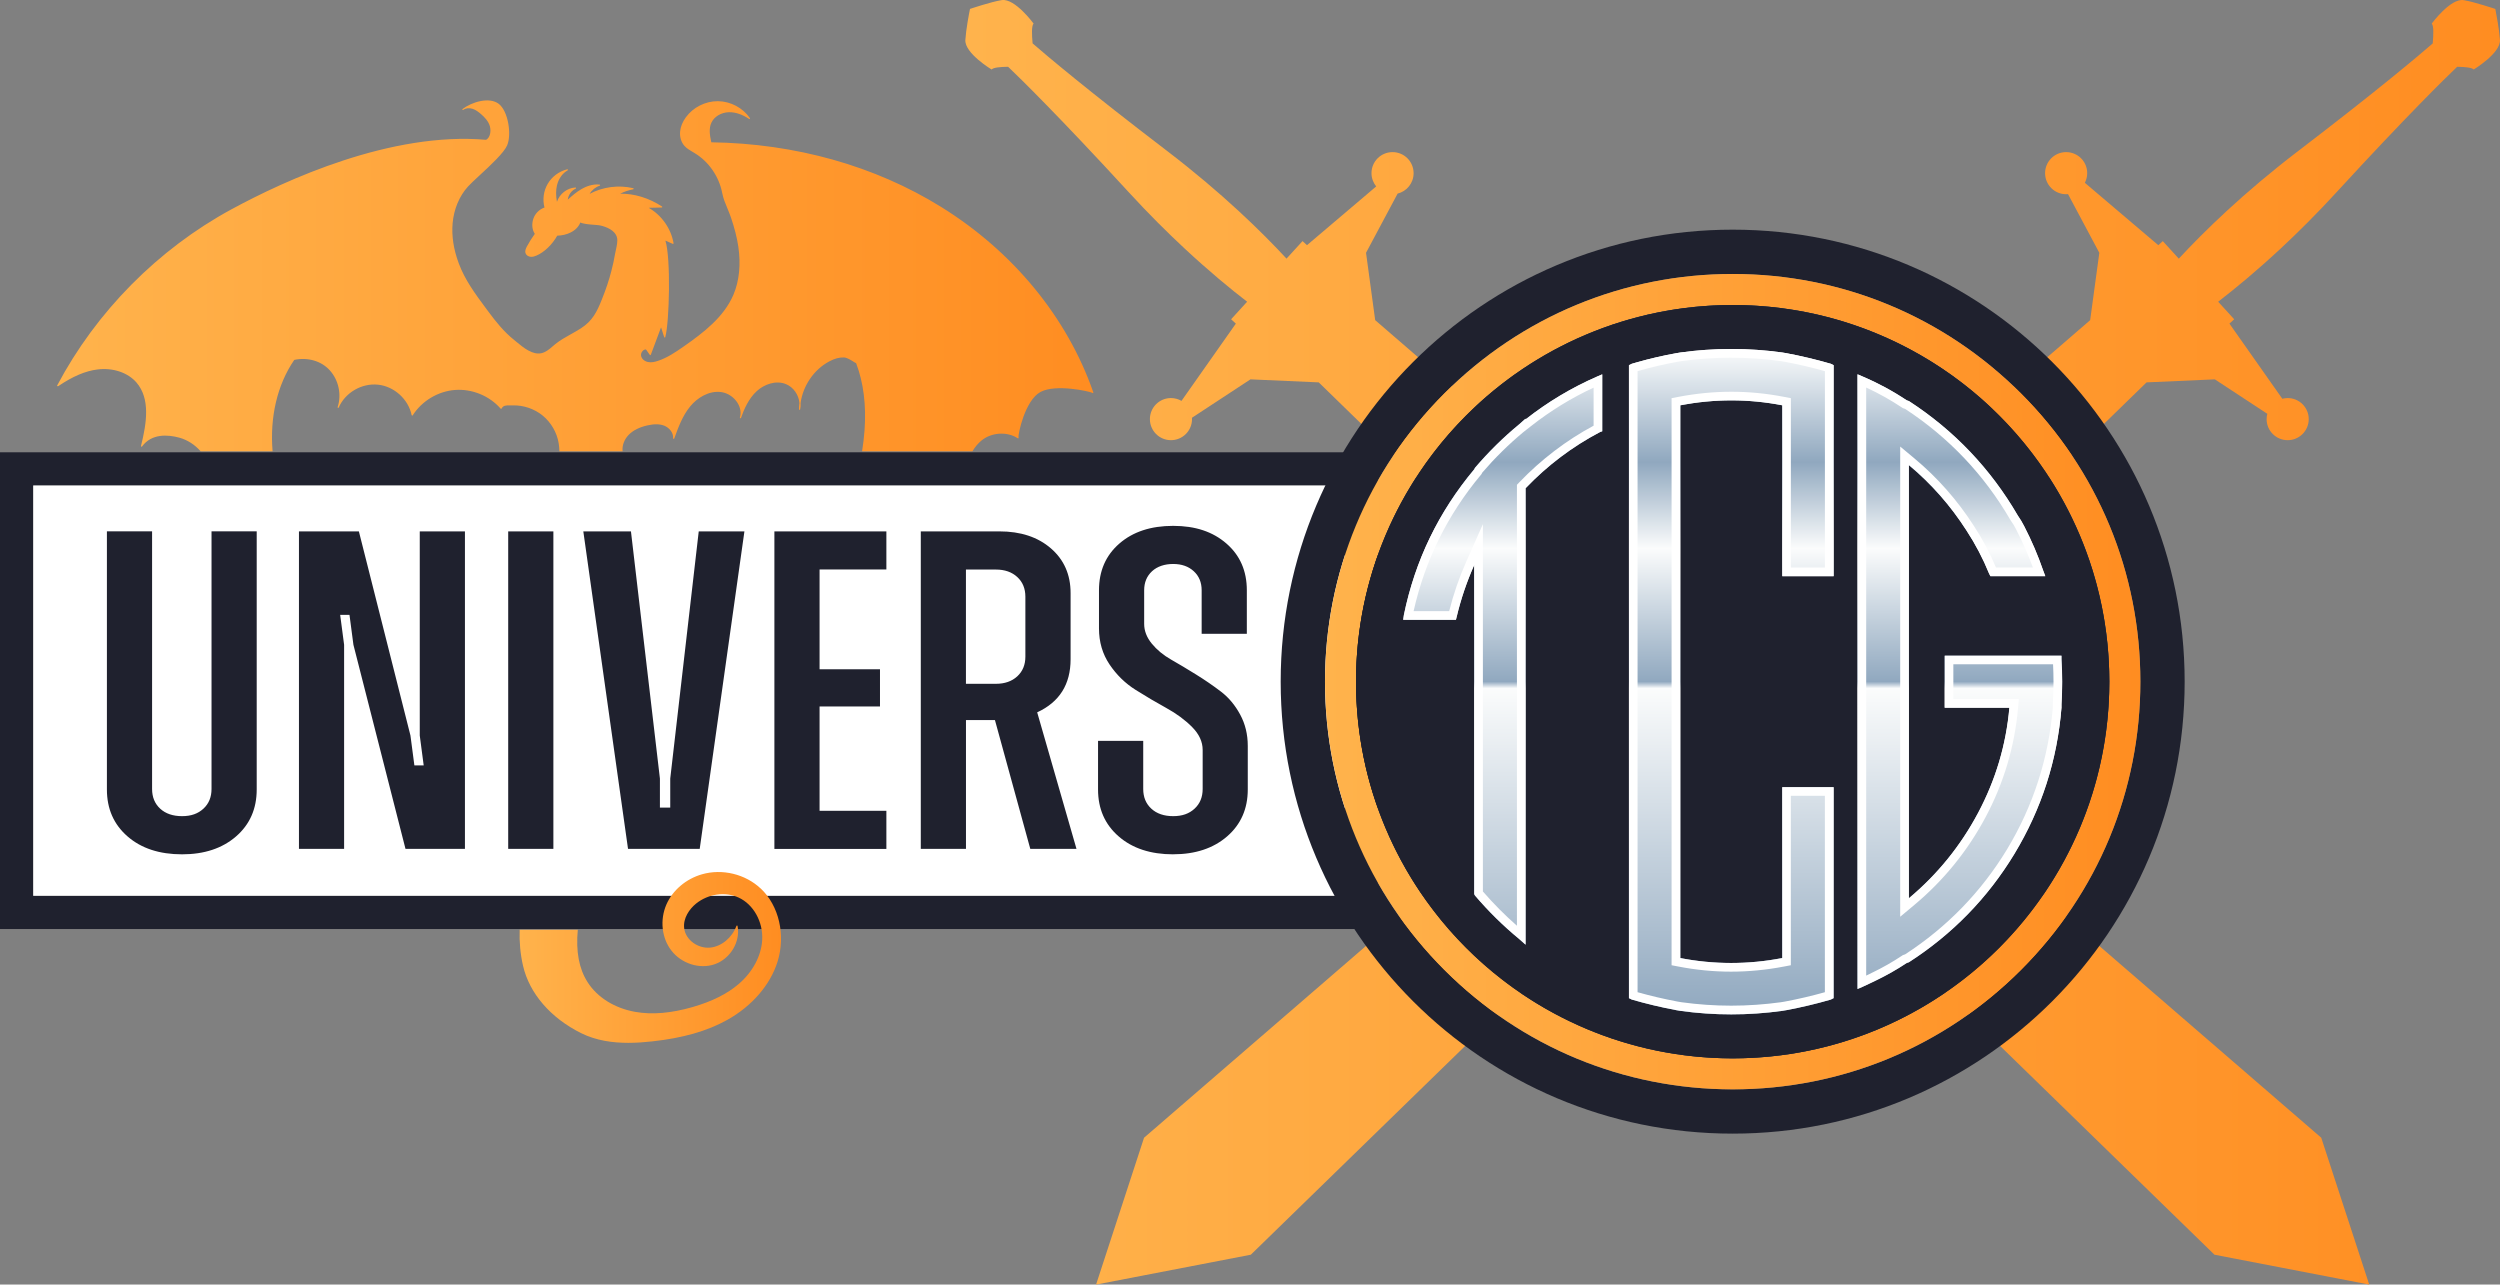 <?xml version="1.0" encoding="UTF-8"?>
<svg id="Layer_2" data-name="Layer 2" xmlns="http://www.w3.org/2000/svg" xmlns:xlink="http://www.w3.org/1999/xlink" viewBox="0 0 743.16 381.84">
  <rect x="0" y="0" width="743.16" height="381.84" fill="#808080" stroke="none"/>
  <defs>
    <style>
      .cls-1 {
        fill: url(#linear-gradient);
      }

      .cls-2 {
        fill: #fff;
      }

      .cls-3 {
        fill: #1f212e;
      }

      .cls-4 {
        fill: url(#linear-gradient-3);
      }

      .cls-5 {
        fill: url(#linear-gradient-4);
      }

      .cls-6 {
        fill: url(#linear-gradient-2);
      }

      .cls-7 {
        fill: url(#linear-gradient-5);
      }
    </style>
    <linearGradient id="linear-gradient" x1="17.01" y1="82" x2="325.05" y2="82" gradientUnits="userSpaceOnUse">
      <stop offset="0" stop-color="#ffb34c"/>
      <stop offset="1" stop-color="#ff8d21"/>
    </linearGradient>
    <linearGradient id="linear-gradient-2" x1="154.45" y1="284.62" x2="232.17" y2="284.62" xlink:href="#linear-gradient"/>
    <linearGradient id="linear-gradient-3" x1="286.97" y1="190.92" x2="743.16" y2="190.92" xlink:href="#linear-gradient"/>
    <linearGradient id="linear-gradient-4" x1="393.87" y1="202.64" x2="636.25" y2="202.64" xlink:href="#linear-gradient"/>
    <linearGradient id="linear-gradient-5" x1="515.06" y1="301.52" x2="515.06" y2="103.75" gradientUnits="userSpaceOnUse">
      <stop offset="0" stop-color="#90a8bf"/>
      <stop offset=".49" stop-color="#fbfcfc"/>
      <stop offset=".5" stop-color="#90a8bf"/>
      <stop offset=".7" stop-color="#fbfcfc"/>
      <stop offset=".83" stop-color="#90a8bf"/>
      <stop offset="1" stop-color="#fbfcfc"/>
    </linearGradient>
  </defs>
  <g id="Logos">
    <g>
      <path class="cls-3" d="m0,134.45v141.72h409.68v-141.72H0Zm399.8,131.84H9.88v-121.96h389.92v121.96Z"/>
      <rect class="cls-2" x="9.88" y="144.32" width="389.92" height="121.96"/>
      <path class="cls-3" d="m54.12,253.96c-6.72,0-12.12-1.77-16.21-5.33-4.09-3.55-6.13-8.2-6.13-13.96v-76.72h13.43v76.58c0,2.43.8,4.38,2.41,5.86,1.61,1.48,3.77,2.22,6.5,2.22s4.74-.74,6.35-2.22c1.61-1.48,2.41-3.44,2.41-5.86v-76.58h13.43v76.72c0,5.75-2.04,10.41-6.13,13.96-4.09,3.55-9.44,5.33-16.06,5.33Zm34.75-1.62v-94.38h17.81l15.33,60.67,1.17,8.9h2.77l-1.17-8.9v-60.67h13.43v94.38h-17.67l-15.48-60.67-1.17-8.9h-2.77l1.17,8.9v60.67h-13.43Zm62.2,0v-94.38h13.43v94.38h-13.43Zm35.62,0l-13.29-94.38h14.16l8.61,73.48v8.63h3.07v-8.63l8.47-73.48h13.58l-13.29,94.38h-21.32Zm76.8-83.05h-19.86v29.66h17.96v11.06h-17.96v31.01h19.86v11.33h-33.29v-94.38h33.29v11.33Zm42.78,83.05l-10.51-38.29h-8.61v38.29h-13.43v-94.38h23.36c6.33,0,11.44,1.69,15.33,5.06,3.89,3.37,5.84,7.8,5.84,13.28v19.68c0,7.46-3.31,12.72-9.93,15.77l11.68,40.58h-13.72Zm-19.13-83.05v33.98h8.91c2.63,0,4.74-.74,6.35-2.22,1.61-1.48,2.41-3.44,2.41-5.86v-17.8c0-2.43-.8-4.38-2.41-5.86-1.61-1.48-3.72-2.22-6.35-2.22h-8.91Zm61.61,84.67c-6.72,0-12.12-1.77-16.21-5.33-4.09-3.55-6.13-8.2-6.13-13.96v-14.43h13.43v14.29c0,2.43.8,4.38,2.41,5.86s3.77,2.22,6.5,2.22,4.74-.74,6.35-2.22c1.61-1.48,2.41-3.44,2.41-5.86v-11.6c0-2.43-1.05-4.7-3.14-6.81-2.09-2.11-4.65-4-7.67-5.66-3.02-1.66-6.06-3.46-9.13-5.39-3.07-1.93-5.65-4.45-7.74-7.55-2.09-3.1-3.14-6.67-3.14-10.72v-11.33c0-5.75,2.02-10.38,6.06-13.89,4.04-3.51,9.37-5.26,15.99-5.26s11.8,1.75,15.84,5.26c4.04,3.51,6.06,8.14,6.06,13.89v12.94h-13.43v-12.94c0-2.34-.78-4.22-2.34-5.66-1.56-1.44-3.6-2.16-6.13-2.16s-4.72.72-6.28,2.16c-1.56,1.44-2.34,3.33-2.34,5.66v9.98c0,2.07.75,4.02,2.26,5.87,1.51,1.84,3.41,3.42,5.69,4.72,2.29,1.3,4.77,2.79,7.45,4.45,2.68,1.66,5.16,3.37,7.45,5.12,2.29,1.75,4.18,4.02,5.69,6.81,1.51,2.79,2.26,5.89,2.26,9.3v12.94c0,5.75-2.04,10.41-6.13,13.96-4.09,3.55-9.44,5.33-16.06,5.33Z"/>
      <path class="cls-1" d="m17.28,114.81c4.36-2.94,8.07-4.53,11.69-4.98,4.59-.58,9.03.91,11.6,3.88,4.11,4.78,3.08,11.89,1.34,18.87-.02.08.02.16.09.2.08.03.17.01.22-.06,2.87-3.88,7.63-3.56,11.11-2.61,2.4.66,4.59,2.09,6.3,4.03h21.4c-.84-10.1,1.36-19.75,6.45-27.16,4.02-.85,8.05.33,10.55,3.1,2.63,2.9,3.56,7.2,2.34,10.94-.03.09.01.18.1.22.09.03.19,0,.22-.1,1.94-4.44,6.84-7.29,11.67-6.79,4.82.5,9.02,4.31,10.01,9.05.02.07.07.12.14.14.07.01.14-.02.18-.08,2.71-4.28,7.53-7.16,12.57-7.54,5.05-.38,10.25,1.74,13.57,5.56.03.04.09.06.15.06.06-.01.11-.05.13-.1.48-.96,1.37-.95,2.51-.93.26.01.53.01.8,0,3.19-.1,6.45,1.02,8.92,3.04,2.47,2.03,4.2,5.01,4.73,8.16.14.81.2,1.62.22,2.43h18.79c-.2-1.7.5-3.58,1.89-4.96,1.29-1.29,3.16-2.21,5.54-2.74,2.02-.45,3.64-.41,4.95.1,1.41.57,2.78,2.03,2.63,3.74,0,.09.05.16.14.18.09.02.17-.03.2-.11,1.22-3.35,2.47-6.8,4.79-9.6,1.99-2.4,5.49-4.76,9.3-4.18,1.85.28,3.67,1.5,4.72,3.18.88,1.41,1.13,2.96.7,4.37-.02.09.03.19.12.22.09.03.18-.02.21-.11.9-2.54,2.25-5.76,4.74-8.01,2.07-1.89,5.53-3.27,8.57-2.06,2.28.9,3.87,3.23,4.06,5.64-.08.62-.12,1.24-.13,1.87,0,.08.07.16.15.17.09.01.17-.05.19-.13.15-.62.19-1.26.14-1.89.68-5.12,3.94-9.94,8.49-12.37,1.61-.86,3.04-1.25,4.38-1.19.91.03,2.04.75,2.79,1.22.45.29.68.43.84.46,2.2,5.77,3.05,12.49,2.51,19.96-.15,2.09-.41,4.17-.73,6.25h32.8c.77-1.29,1.71-2.41,2.81-3.29,2.98-2.36,7.53-2.61,10.62-.6.05.05.12.06.14.06.08,0,.15-.05.17-.12.02-.07,0-.14-.05-.18-.16-.88,1.92-11.01,6.54-13.5,4.55-2.45,14.55-.18,15.39.25.02.05.06.08.1.09.05.02.11.01.16-.02.07-.05.1-.18.05-.25,0-.01,0-.02-.02-.03-7.77-22.25-23.85-41.81-45.26-55.07-19.67-12.19-43.28-18.83-68.28-19.19-.46-2.17-.76-4.11.03-5.82.82-1.8,2.9-3.06,5.19-3.12,1.9-.05,3.94.62,6.03,2,.07.05.16.04.22-.02.06-.06.07-.15.02-.22-2.11-3.06-5.74-4.99-9.46-5.04h-.14c-3.68,0-7.28,1.82-9.45,4.79-.98,1.34-1.56,2.77-1.7,4.16-.17,1.63.29,3.2,1.25,4.3.68.78,1.59,1.31,2.47,1.83.22.13.45.26.67.4,4.16,2.54,7.19,6.96,8.12,11.82.3,1.6.95,3.15,1.57,4.63.35.86.72,1.74,1.02,2.62,1.08,3.18,1.8,6,2.19,8.64.79,5.32.29,10.28-1.45,14.36-2.83,6.61-8.81,11.19-14.68,15.3-2.61,1.82-4.99,3.42-7.72,4.33-.84.29-1.93.58-2.99.36-1.05-.21-1.9-.97-2.06-1.85-.08-.49.09-1.04.46-1.44.29-.31.64-.47,1-.45l1.13,1.6c.04.06.1.08.16.08.07-.01.12-.05.15-.11l3.04-8.14.93,2.91c.02.08.1.14.17.12.08,0,.14-.05.16-.13,1.23-4.51,1.68-23.52.03-28.68l2.19.96c.05.03.12.02.17-.02.05-.04.08-.1.07-.16-.74-4.37-3.56-8.35-7.4-10.54l3.86-.08c.08,0,.15-.06.17-.13.02-.07-.01-.15-.08-.19-3.91-2.52-8.18-3.84-12.42-3.79,1.22-.6,2.51-1.04,3.86-1.3.08-.01.14-.08.14-.16,0-.09-.06-.16-.14-.18-4.33-1.01-9-.4-12.93,1.68.66-1.13,1.74-2.01,2.99-2.41.07-.03.12-.1.12-.19-.01-.08-.08-.14-.16-.15-2.14-.23-4.12.61-5.39,1.34-1.5.87-2.81,2.01-4.07,3.15.17-1.4,1.08-2.69,2.37-3.29.07-.04.11-.12.09-.2-.02-.08-.09-.15-.17-.13-2.47.11-4.75,1.92-5.51,4.26-.33-1.85-.33-3.46.01-4.89.47-1.98,1.62-3.61,3.17-4.46.07-.04.11-.13.08-.21-.03-.08-.12-.13-.21-.11-2.39.58-4.57,2.2-5.8,4.34-1.22,2.07-1.57,4.69-.95,7.02-1.51.52-2.76,1.75-3.29,3.27-.56,1.63-.41,3.29.41,4.56-.86,1.19-1.65,2.45-2.35,3.75-.35.66-.64,1.36-.39,2.03.21.57.8.97,1.5,1.04.67.06,1.32-.18,1.75-.37,2.33-1.01,4.68-3.27,6.16-5.91,2.73-.06,5.82-1.26,6.87-3.92.92.44,2.59.57,4.1.69.81.06,1.5.11,1.9.21,1.61.38,4.39,1.36,4.91,3.64.23.99-.07,2.34-.33,3.55-.09.39-.17.76-.23,1.1-.3,1.75-.68,3.51-1.13,5.23-.7,2.72-1.63,5.51-2.84,8.5-1.44,3.59-2.73,6.31-6.21,8.54-.94.61-1.94,1.17-2.91,1.71-1.59.89-3.25,1.8-4.69,2.97-.26.21-.51.43-.77.65-1.03.89-2.1,1.8-3.41,2.07-2.63.54-5.23-1.6-7.32-3.32-.25-.22-.5-.42-.74-.61-3.11-2.48-5.59-5.63-7.62-8.38l-.76-1.02c-3.23-4.35-6.27-8.46-8.11-13.43-1.53-4.12-2.13-8.1-1.81-11.85.37-4.22,1.99-8.09,4.56-10.93.73-.8,2.01-1.99,3.5-3.37,3.22-2.97,7.23-6.69,8.17-8.92,1.35-3.23.29-10.12-2.49-12.28-2.84-2.2-8.07-.54-10.77,1.5,0,0-.01,0-.01.01-.08.06-.09.17-.03.24.06.08.17.09.24.03t.01-.01c.69-.52,1.74-.64,2.74-.32.97.31,1.81.96,2.5,1.56,1.01.87,2.21,2.07,2.65,3.61.41,1.47.11,3.38-1.11,4.05-28.22-2.47-59.59,11.91-75.77,20.7-21.78,11.83-40.15,30.41-51.73,52.3-.04.07-.03.16.03.21.06.05.15.06.22.02Z"/>
      <path class="cls-6" d="m226.14,264.14c-4.57-4.31-11.42-5.97-17.45-4.25-4.78,1.37-8.73,4.74-10.6,9-1.97,4.56-1.4,9.92,1.47,13.65,2.99,3.91,8.41,5.64,12.87,4.1,4.67-1.6,7.72-6.7,6.82-11.37,0-.08-.08-.14-.15-.14-.09-.01-.15.04-.18.11-1.32,3.54-4.47,6.13-7.82,6.45-3.66.34-7.27-2.31-7.71-5.7-.4-3.03,1.57-5.81,3.55-7.4,3.61-2.89,8.68-3.61,12.64-1.77,4.41,2.04,7.28,7.2,7,12.54-.25,4.75-2.79,9.54-6.99,13.15-3.4,2.91-7.85,5.15-13.63,6.83-6.46,1.86-12.05,2.34-17.09,1.46-6.13-1.07-11.31-4.3-14.2-8.84-2.55-3.99-3.51-9.12-2.91-15.56h-17.28c-.13,3.6.2,7.22,1.01,10.73,1.9,8.19,8.2,15.49,17.27,19.99,4.49,2.23,9.42,2.88,14.01,2.88,2.5,0,4.91-.19,7.08-.43,9.09-.98,16.4-3.07,22.34-6.39,7.35-4.1,12.8-10.41,14.95-17.32,2.45-7.87.45-16.61-5-21.74Z"/>
      <path class="cls-4" d="m743.15,11.89c-.21-3.16-1.06-7.6-1.38-9.23,0,0-6.32-2.13-9.44-2.62-3.89-.61-9.46,6.97-9.46,6.97.62.68.53,3.24.29,5.9-4.06,3.52-16.31,13.9-39.9,31.91-16.4,12.52-28.25,24.15-35.58,32.07l-4.76-5.21-1.33,1.21-21.84-18.55c.44-.86.7-1.83.7-2.86,0-3.46-2.8-6.26-6.26-6.26s-6.26,2.8-6.26,6.26,2.8,6.26,6.26,6.26c.19,0,.37-.01.56-.03l9.3,17.44-2.72,20.02-106.27,91.83-106.27-91.83-2.72-20.02,9.39-17.6c2.73-.67,4.75-3.13,4.75-6.07,0-3.46-2.8-6.26-6.26-6.26s-6.26,2.8-6.26,6.26c0,1.49.53,2.86,1.4,3.94l-20.57,17.46-1.33-1.21-4.76,5.21c-7.33-7.92-19.18-19.55-35.58-32.07-23.59-18.01-35.85-28.39-39.9-31.91-.24-2.65-.33-5.22.29-5.9,0,0-5.57-7.58-9.46-6.97-3.13.49-9.44,2.62-9.44,2.62-.33,1.63-1.18,6.07-1.38,9.23-.26,3.93,7.8,8.78,7.8,8.78.54-.6,2.6-.78,4.91-.81,3.31,3.16,14.87,14.43,35.89,37.32,5.82,6.34,11.41,11.9,16.58,16.71,0,0,0,0,0,0,7.22,6.72,13.6,11.98,18.58,15.81l-4.76,5.22,1.41,1.29-16.16,22.97c-.92-.53-1.99-.84-3.13-.84-3.46,0-6.26,2.8-6.26,6.26s2.8,6.26,6.26,6.26,6.26-2.8,6.26-6.26c0-.14-.01-.27-.02-.4l17.39-11.42,20.3.9,97.75,95.19-149.68,129.35-14.26,43.65,46-8.88,143.23-139.48,143.23,139.48,46,8.88-14.26-43.65-149.68-129.35,97.75-95.19,20.3-.9,15.6,10.24c-.13.5-.21,1.03-.21,1.58,0,3.46,2.8,6.26,6.26,6.26s6.26-2.8,6.26-6.26-2.8-6.26-6.26-6.26c-.55,0-1.08.08-1.59.21l-15.72-22.34,1.41-1.29-4.76-5.22c4.98-3.84,11.36-9.09,18.58-15.81,0,0,0,0,0,0,5.17-4.81,10.76-10.37,16.58-16.71,21.02-22.89,32.58-34.16,35.89-37.32,2.3.04,4.36.22,4.91.81,0,0,8.05-4.86,7.8-8.78Z"/>
      <path class="cls-3" d="m515.06,68.27c-74.21,0-134.36,60.15-134.36,134.36s60.16,134.36,134.36,134.36,134.36-60.16,134.36-134.36-60.15-134.36-134.36-134.36Zm85.69,220.06c-22.89,22.89-53.32,35.5-85.69,35.5s-62.8-12.61-85.69-35.5c-22.89-22.89-35.5-53.32-35.5-85.69s12.61-62.8,35.5-85.69c22.89-22.89,53.33-35.5,85.69-35.5s62.8,12.61,85.69,35.5c22.89,22.89,35.5,53.32,35.5,85.69s-12.61,62.8-35.5,85.69Z"/>
      <path class="cls-5" d="m600.76,116.94c-22.89-22.89-53.32-35.5-85.69-35.5s-62.8,12.61-85.69,35.5c-22.89,22.89-35.5,53.32-35.5,85.69s12.61,62.8,35.5,85.69c22.89,22.89,53.33,35.5,85.69,35.5s62.8-12.61,85.69-35.5c22.89-22.89,35.5-53.32,35.5-85.69s-12.61-62.8-35.5-85.69Zm-85.69,197.66c-61.84,0-111.97-50.13-111.97-111.97s50.13-111.97,111.97-111.97,111.97,50.13,111.97,111.97-50.13,111.97-111.97,111.97Z"/>
      <circle class="cls-3" cx="515.06" cy="202.64" r="111.97"/>
      <path class="cls-3" d="m515.06,90.67c-61.84,0-111.97,50.13-111.97,111.97s50.13,111.97,111.97,111.97,111.97-50.13,111.97-111.97-50.13-111.97-111.97-111.97Zm69.86,181.83c-18.66,18.66-43.47,28.94-69.86,28.94s-51.2-10.28-69.86-28.94c-18.66-18.66-28.94-43.47-28.94-69.86s10.28-51.2,28.94-69.86c18.66-18.66,43.47-28.94,69.86-28.94s51.2,10.28,69.86,28.94c18.66,18.66,28.94,43.47,28.94,69.86s-10.28,51.2-28.94,69.86Z"/>
      <g>
        <path class="cls-7" d="m453.49,124.66c6.55-5.15,13.66-9.41,21.32-12.75l1.46-.63v16.93l-.63.21c-8.23,4.32-15.61,9.9-22.16,16.72v135.68l-1.88-1.67c-4.74-3.9-9.13-8.23-13.17-12.96l-.21-.42v-97.84c-2.23,5.02-3.97,10.18-5.23,15.47l-.21.84h-15.68l.21-1.46c3.35-16.17,10.31-30.59,20.91-43.28l.21-.42c4.04-4.74,8.43-9.06,13.17-12.96l1.88-1.67v.21Zm44.74,175.61c-4.46-.84-8.85-1.88-13.17-3.14l-.84-.42V108.56l.84-.42c.42-.14.9-.28,1.46-.42,3.9-1.11,7.8-2.02,11.71-2.72l1.25-.21c5.02-.7,10.07-1.05,15.16-1.05s10.14.35,15.16,1.05l1.25.21c4.46.84,8.85,1.88,13.17,3.14l.84.42v62.72h-15.26v-50.8c-10.03-1.95-20.14-1.95-30.31,0v164.32c10.03,1.95,20.14,1.95,30.31,0v-50.8h15.26v62.72l-.84.42c-4.32,1.25-8.71,2.3-13.17,3.14l-1.25.21c-5.02.7-10.07,1.05-15.16,1.05s-10.14-.35-15.16-1.05l-1.25-.21Zm114.56-105.37v1.05c.14,2.23.21,4.46.21,6.69s-.07,4.46-.21,6.69v1.05c-1.25,15.61-5.93,30.1-14.01,43.48-7.94,13.1-18.4,23.83-31.36,32.19l-.63.21c-2.93,1.95-5.99,3.69-9.2,5.23-1.39.7-2.72,1.32-3.97,1.88l-1.46.63V111.28l1.46.63c4.6,1.95,8.99,4.32,13.17,7.11l.63.21c13.52,8.78,24.32,20.14,32.4,34.08.7.98,1.32,2.02,1.88,3.14,2.23,4.32,4.11,8.71,5.64,13.17l.63,1.67h-16.31l-.42-.84c-1.81-4.46-4.04-8.71-6.69-12.75-4.74-7.39-10.45-13.87-17.14-19.44v128.78c8.5-7.11,15.37-15.57,20.59-25.4,5.23-9.83,8.33-20.24,9.3-31.25h-19.23v-15.47h34.7Z"/>
        <path class="cls-2" d="m514.64,106.33c4.92,0,9.89.34,14.77,1.02l1.19.2c4,.75,7.99,1.69,11.88,2.78v58.38h-10.12v-50.35l-2.08-.4c-5.16-1-10.4-1.51-15.6-1.51s-10.47.51-15.69,1.51l-2.09.4v168.57l2.08.4c5.16,1,10.4,1.51,15.59,1.51s10.47-.51,15.69-1.51l2.09-.4v-50.36h10.12v58.38c-3.89,1.1-7.88,2.03-11.88,2.78l-1.19.2c-4.87.67-9.84,1.02-14.77,1.02s-9.9-.34-14.77-1.02l-1.19-.2c-4-.75-7.99-1.69-11.88-2.78V110.31c.12-.03.23-.06.36-.09h.04s.04-.02.04-.02c3.78-1.08,7.63-1.97,11.44-2.66l1.21-.2c4.88-.67,9.84-1.02,14.77-1.02m40.1,8.88c3.69,1.7,7.25,3.69,10.63,5.94l.29.19.33.11.31.1c12.99,8.49,23.52,19.61,31.31,33.03l.06.1.07.1c.62.86,1.18,1.8,1.68,2.8h0s0,.03,0,.03c1.87,3.63,3.51,7.35,4.88,11.09h-10.98c-1.81-4.31-4.02-8.48-6.6-12.41-4.86-7.57-10.8-14.31-17.65-20.02l-4.22-3.52v139.78l4.22-3.53c8.72-7.29,15.86-16.1,21.21-26.17,5.36-10.08,8.59-20.93,9.59-32.24l.25-2.8h-19.47v-10.32h29.64c.09,1.74.13,3.47.13,5.16,0,2.14-.07,4.33-.2,6.53v.08s0,.08,0,.08v.94c-1.23,15.09-5.82,29.31-13.63,42.25-7.65,12.61-17.83,23.1-30.28,31.19l-.32.11-.33.11-.29.19c-2.8,1.87-5.79,3.57-8.88,5.05h-.02s-.02.02-.02.02c-.58.29-1.16.57-1.71.84V115.21m-81.03.02v11.31c-8.13,4.37-15.56,10.03-22.07,16.82l-.72.75v131.08c-3.58-3.14-6.97-6.55-10.12-10.19v-109.18l-4.92,11.07c-2.12,4.77-3.84,9.74-5.1,14.78h-10.58c3.37-15.03,10.1-28.65,20.01-40.52l.19-.23.13-.27.07-.14c3.75-4.37,7.86-8.42,12.22-12.05l2.27-1.78c5.74-4.52,12-8.37,18.62-11.45m40.93-11.48c-5.09,0-10.14.35-15.16,1.05l-1.25.21c-3.9.7-7.81,1.6-11.71,2.72-.56.14-1.05.28-1.46.42l-.84.42v188.15l.84.42c4.32,1.25,8.71,2.3,13.17,3.14l1.25.21c5.02.7,10.07,1.05,15.16,1.05s10.14-.35,15.16-1.05l1.25-.21c4.46-.84,8.85-1.88,13.17-3.14l.84-.42v-62.72h-15.26v50.8c-5.09.98-10.16,1.46-15.21,1.46s-10.09-.49-15.1-1.46V120.48c5.09-.98,10.16-1.46,15.21-1.46s10.09.49,15.11,1.46v50.8h15.26v-62.72l-.84-.42c-4.32-1.25-8.71-2.3-13.17-3.14l-1.25-.21c-5.02-.7-10.07-1.05-15.16-1.05h0Zm37.53,7.53v182.72l1.46-.63c1.25-.56,2.58-1.19,3.97-1.88,3.2-1.54,6.27-3.28,9.2-5.23l.63-.21c12.96-8.36,23.41-19.09,31.36-32.19,8.08-13.38,12.75-27.87,14.01-43.48v-1.05c.14-2.23.21-4.46.21-6.69s-.07-4.46-.21-6.69v-1.05h-34.7v15.47h19.23c-.98,11.01-4.08,21.43-9.3,31.25-5.23,9.83-12.09,18.29-20.59,25.4v-128.78c6.69,5.58,12.4,12.06,17.14,19.44,2.65,4.04,4.88,8.29,6.69,12.75l.42.84h16.31l-.63-1.67c-1.54-4.46-3.42-8.85-5.64-13.17-.56-1.11-1.19-2.16-1.88-3.14-8.08-13.93-18.89-25.3-32.4-34.08l-.63-.21c-4.18-2.79-8.57-5.15-13.17-7.11l-1.46-.63h0Zm-75.89,0l-1.46.63c-7.67,3.34-14.77,7.6-21.32,12.75v-.21l-1.88,1.67c-4.74,3.9-9.13,8.22-13.17,12.96l-.21.42c-10.59,12.68-17.56,27.11-20.91,43.28l-.21,1.46h15.68l.21-.84c1.25-5.3,3-10.45,5.23-15.47v97.84l.21.42c4.04,4.74,8.43,9.06,13.17,12.96l1.88,1.67v-135.68c6.55-6.83,13.94-12.4,22.16-16.72l.63-.21v-16.93h0Z"/>
      </g>
    </g>
  </g>
</svg>